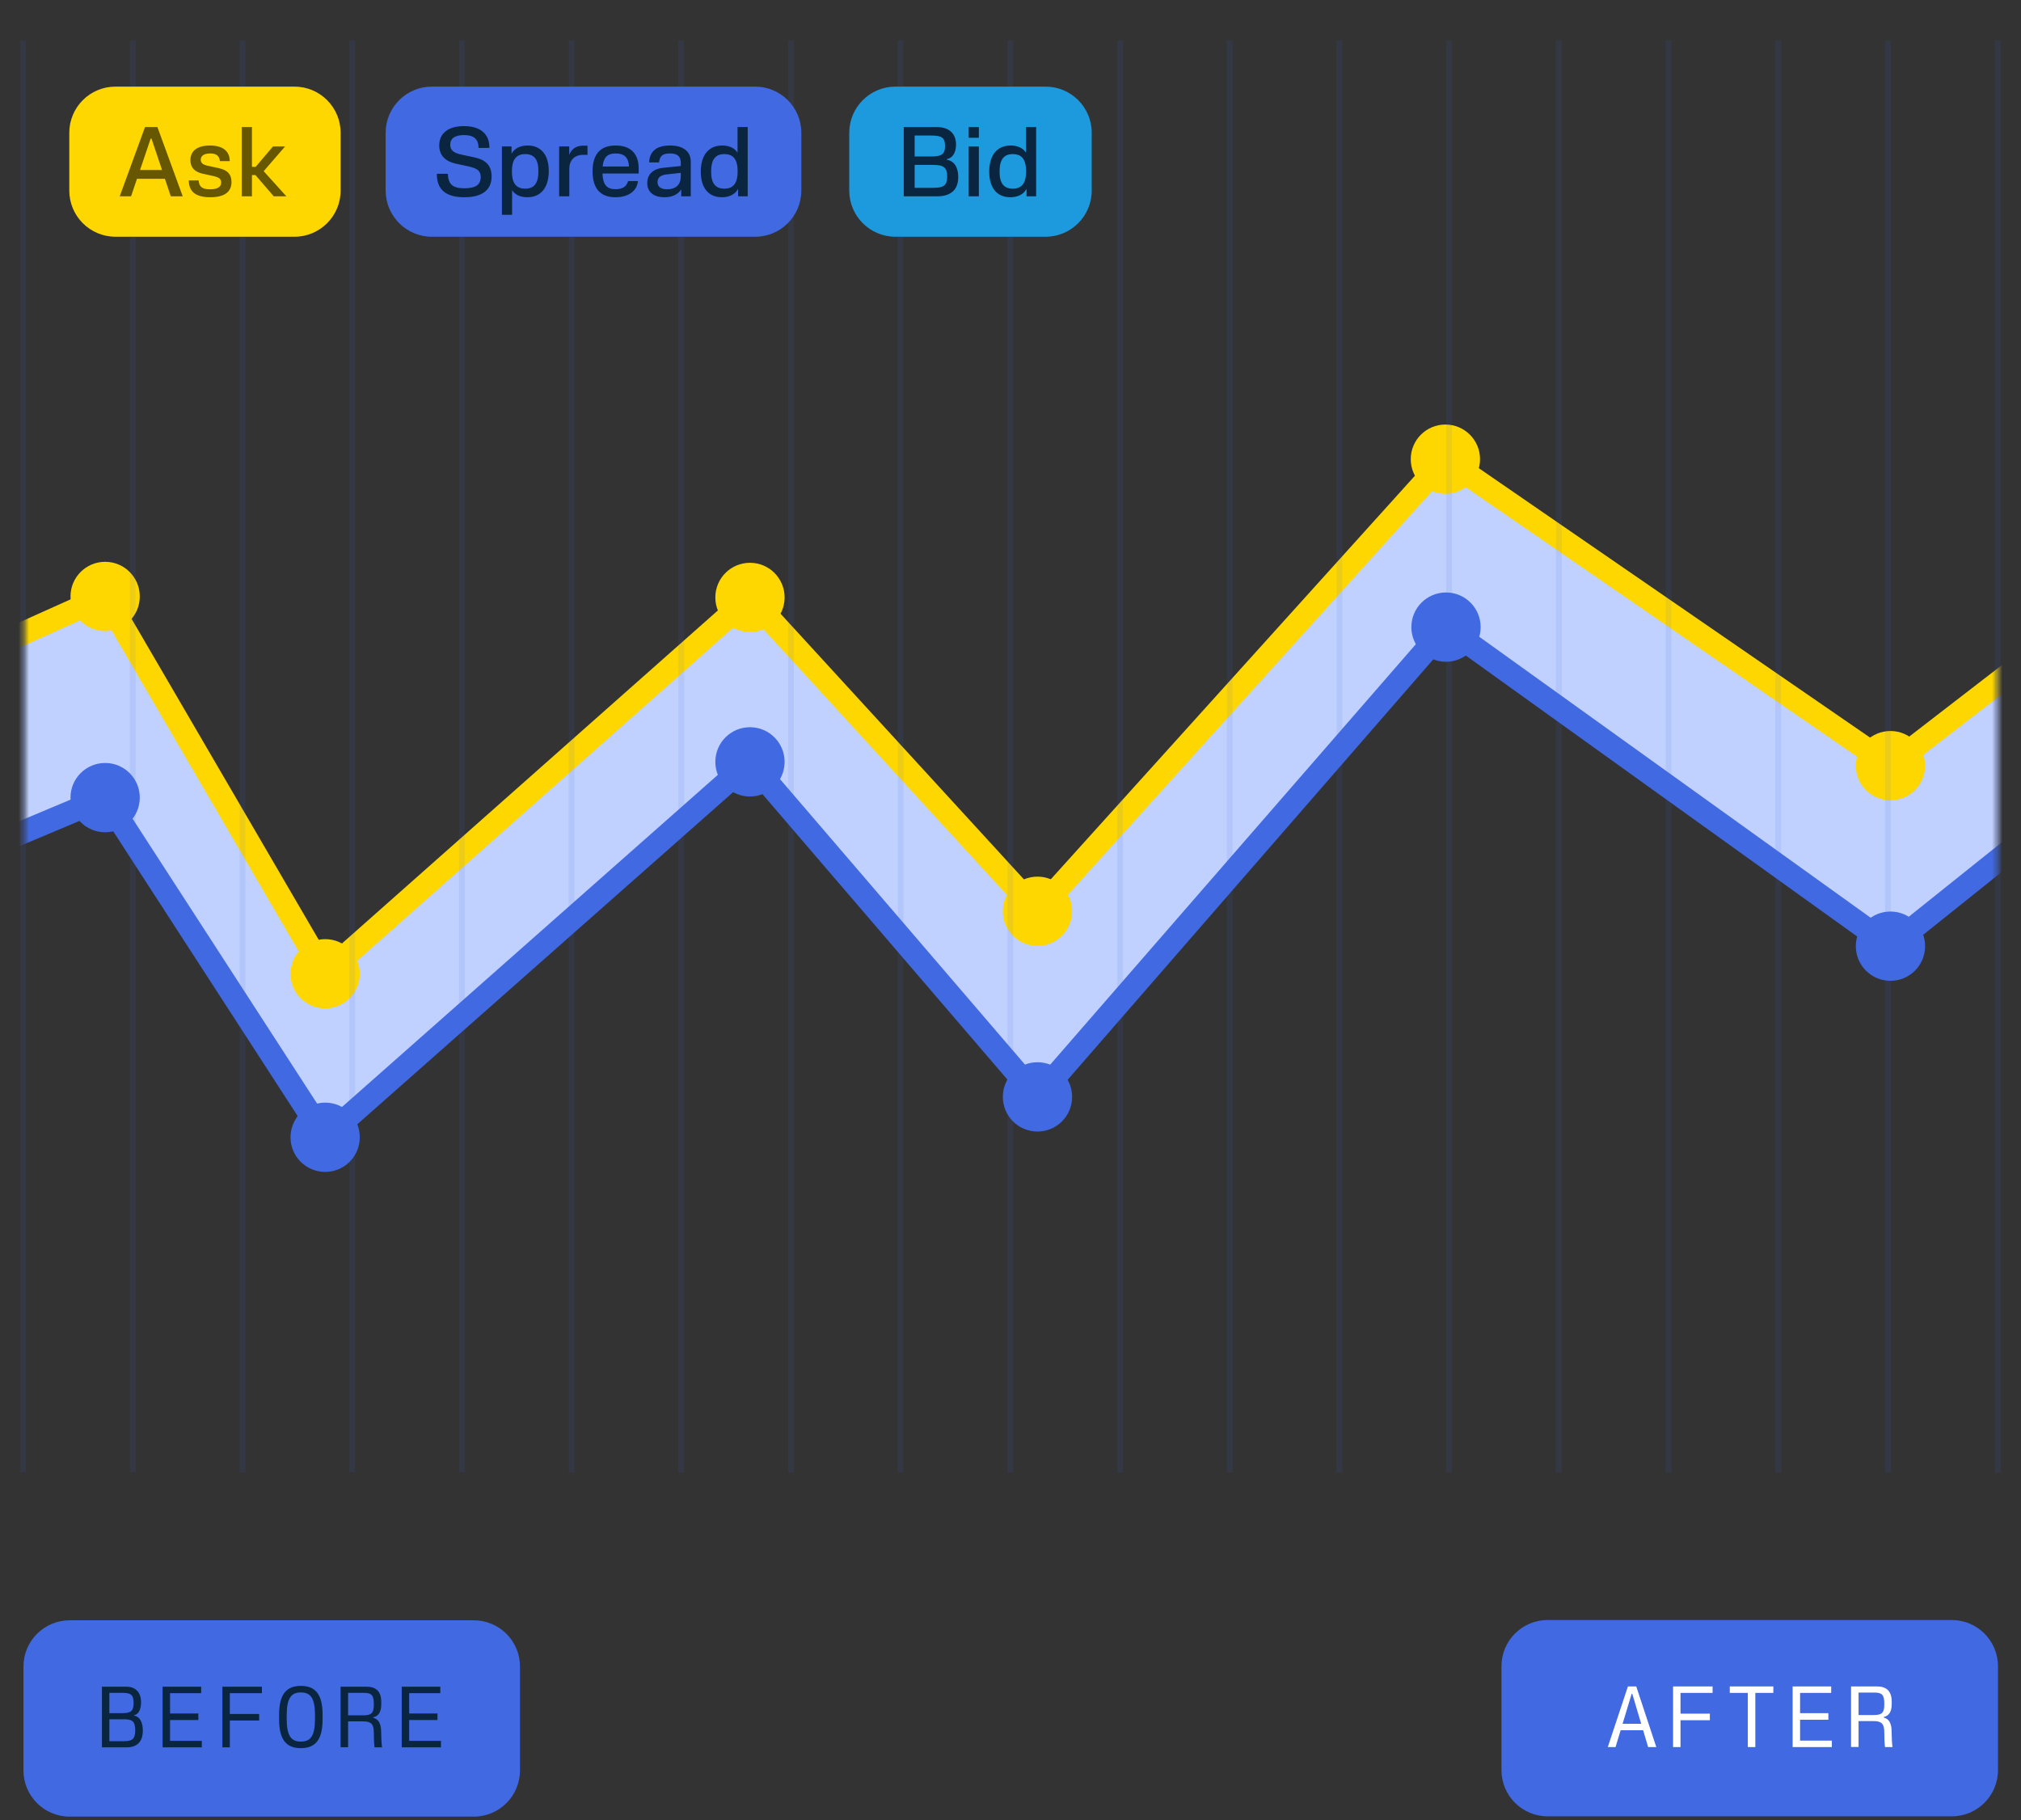 <svg width="382" height="344" viewBox="0 0 382 344" fill="none" xmlns="http://www.w3.org/2000/svg">
<rect x="0" y="0" width="382" height="344" fill="#333333" stroke="none"/>
<mask id="mask0_86_685" style="mask-type:luminance" maskUnits="userSpaceOnUse" x="-28" y="-21" width="438" height="328">
<path d="M-27.281 -20.734H409.225V306.642H-27.281V-20.734Z" fill="white"/>
</mask>
<g mask="url(#mask0_86_685)">
<mask id="mask1_86_685" style="mask-type:luminance" maskUnits="userSpaceOnUse" x="4" y="-21" width="374" height="329">
<path d="M4.639 -20.734V306.642L377.579 307.733V-19.643L4.639 -20.734Z" fill="white"/>
</mask>
<g mask="url(#mask1_86_685)">
<path d="M-172.555 -46.105L-90.094 162.151L19.875 112.721L61.46 184.03L141.757 112.906L196.098 172.219L273.202 86.78L357.325 144.697L433.713 85.764L515.079 45.287L578.509 -46.105V96.712L515.079 186.263L439.17 113.341L357.325 178.813L273.318 118.516L196.098 207.294L141.757 143.982L61.46 214.927L19.875 150.739L-54.062 181.801L-172.555 96.712V-46.105Z" fill="#C0D0FF"/>
<path d="M-54.062 181.801L19.874 150.739L-54.062 181.801Z" fill="#7BB7B0"/>
<path d="M-54.062 181.801L19.874 150.739" stroke="#4169E1" stroke-width="4.365"/>
<path d="M19.875 150.739L61.46 214.927L19.875 150.739Z" fill="#7BB7B0"/>
<path d="M19.875 150.739L61.46 214.927" stroke="#4169E1" stroke-width="4.365"/>
<path d="M61.459 214.927L141.756 143.982L61.459 214.927Z" fill="#7BB7B0"/>
<path d="M61.459 214.927L141.756 143.982" stroke="#4169E1" stroke-width="4.365"/>
<path d="M141.758 143.982L196.098 207.294L141.758 143.982Z" fill="#7BB7B0"/>
<path d="M141.758 143.982L196.098 207.294" stroke="#4169E1" stroke-width="4.365"/>
<path d="M196.098 207.294L273.317 118.516L196.098 207.294Z" fill="#7BB7B0"/>
<path d="M196.098 207.294L273.317 118.516" stroke="#4169E1" stroke-width="4.365"/>
<path d="M273.318 118.516L357.325 178.813L273.318 118.516Z" fill="#7BB7B0"/>
<path d="M273.318 118.516L357.325 178.813" stroke="#4169E1" stroke-width="4.365"/>
<path d="M357.324 178.813L439.169 113.341L357.324 178.813Z" fill="#7BB7B0"/>
<path d="M357.324 178.813L439.169 113.341" stroke="#4169E1" stroke-width="4.365"/>
<path d="M357.324 144.697L433.712 85.764L357.324 144.697Z" fill="#7BB7B0"/>
<path d="M357.324 144.697L433.712 85.764" stroke="#FFD700" stroke-width="4.365"/>
<path d="M273.203 86.78L357.325 144.697L273.203 86.78Z" fill="#7BB7B0"/>
<path d="M273.203 86.78L357.325 144.697" stroke="#FFD700" stroke-width="4.365"/>
<path d="M196.098 172.219L273.202 86.78L196.098 172.219Z" fill="#7BB7B0"/>
<path d="M196.098 172.219L273.202 86.78" stroke="#FFD700" stroke-width="4.365"/>
<path d="M141.758 112.906L196.098 172.219L141.758 112.906Z" fill="#7BB7B0"/>
<path d="M141.758 112.906L196.098 172.219" stroke="#FFD700" stroke-width="4.365"/>
<path d="M61.459 184.03L141.756 112.906L61.459 184.03Z" fill="#7BB7B0"/>
<path d="M61.459 184.03L141.756 112.906" stroke="#FFD700" stroke-width="4.365"/>
<path d="M19.875 112.721L61.46 184.03L19.875 112.721Z" fill="#7BB7B0"/>
<path d="M19.875 112.721L61.46 184.03" stroke="#FFD700" stroke-width="4.365"/>
<path d="M-90.094 162.151L19.875 112.721L-90.094 162.151Z" fill="#7BB7B0"/>
<path d="M-90.094 162.151L19.875 112.721" stroke="#FFD700" stroke-width="4.365"/>
<path d="M19.874 106.173C23.49 106.173 26.421 109.104 26.421 112.721C26.421 116.337 23.49 119.268 19.874 119.268C16.257 119.268 13.326 116.337 13.326 112.721C13.326 109.104 16.257 106.173 19.874 106.173Z" fill="#FFD700"/>
<path d="M61.46 177.482C65.076 177.482 68.007 180.413 68.007 184.03C68.007 187.646 65.076 190.577 61.46 190.577C57.843 190.577 54.912 187.646 54.912 184.03C54.912 180.413 57.843 177.482 61.46 177.482Z" fill="#FFD700"/>
<path d="M141.757 106.359C145.373 106.359 148.304 109.29 148.304 112.906C148.304 116.523 145.373 119.454 141.757 119.454C138.14 119.454 135.209 116.523 135.209 112.906C135.209 109.29 138.14 106.359 141.757 106.359Z" fill="#FFD700"/>
<path d="M196.098 165.671C199.715 165.671 202.646 168.602 202.646 172.219C202.646 175.835 199.715 178.766 196.098 178.766C192.482 178.766 189.551 175.835 189.551 172.219C189.551 168.602 192.482 165.671 196.098 165.671Z" fill="#FFD700"/>
<path d="M273.202 80.232C276.818 80.232 279.749 83.163 279.749 86.78C279.749 90.396 276.818 93.327 273.202 93.327C269.585 93.327 266.654 90.396 266.654 86.78C266.654 83.163 269.585 80.232 273.202 80.232Z" fill="#FFD700"/>
<path d="M357.325 138.149C360.941 138.149 363.872 141.08 363.872 144.696C363.872 148.313 360.941 151.244 357.325 151.244C353.708 151.244 350.777 148.313 350.777 144.696C350.777 141.08 353.708 138.149 357.325 138.149Z" fill="#FFD700"/>
<path d="M19.874 144.191C23.49 144.191 26.421 147.123 26.421 150.739C26.421 154.355 23.49 157.286 19.874 157.286C16.257 157.286 13.326 154.355 13.326 150.739C13.326 147.123 16.257 144.191 19.874 144.191Z" fill="#4169E1"/>
<path d="M61.46 208.38C65.076 208.38 68.007 211.311 68.007 214.927C68.007 218.544 65.076 221.475 61.46 221.475C57.843 221.475 54.912 218.544 54.912 214.927C54.912 211.311 57.843 208.38 61.46 208.38Z" fill="#4169E1"/>
<path d="M141.757 137.434C145.373 137.434 148.304 140.365 148.304 143.982C148.304 147.598 145.373 150.529 141.757 150.529C138.14 150.529 135.209 147.598 135.209 143.982C135.209 140.365 138.14 137.434 141.757 137.434Z" fill="#4169E1"/>
<path d="M196.098 200.747C199.715 200.747 202.646 203.678 202.646 207.294C202.646 210.91 199.715 213.842 196.098 213.842C192.482 213.842 189.551 210.91 189.551 207.294C189.551 203.678 192.482 200.747 196.098 200.747Z" fill="#4169E1"/>
<path d="M273.317 111.969C276.934 111.969 279.865 114.9 279.865 118.516C279.865 122.133 276.934 125.064 273.317 125.064C269.701 125.064 266.77 122.133 266.77 118.516C266.77 114.9 269.701 111.969 273.317 111.969Z" fill="#4169E1"/>
<path d="M357.325 172.266C360.941 172.266 363.872 175.197 363.872 178.813C363.872 182.43 360.941 185.361 357.325 185.361C353.708 185.361 350.777 182.43 350.777 178.813C350.777 175.197 353.708 172.266 357.325 172.266Z" fill="#4169E1"/>
</g>
</g>
<g opacity="0.1">
<path d="M3.82 7.639H4.912V278.269H3.82V7.639Z" fill="#4169E1"/>
<path d="M24.555 7.639H25.646V278.269H24.555V7.639Z" fill="#4169E1"/>
<path d="M45.289 7.639H46.38V278.269H45.289V7.639Z" fill="#4169E1"/>
<path d="M66.022 7.639H67.113V278.269H66.022V7.639Z" fill="#4169E1"/>
<path d="M86.756 7.639H87.847V278.269H86.756V7.639Z" fill="#4169E1"/>
<path d="M107.492 7.639H108.583V278.269H107.492V7.639Z" fill="#4169E1"/>
<path d="M128.225 7.639H129.316V278.269H128.225V7.639Z" fill="#4169E1"/>
<path d="M148.959 7.639H150.05V278.269H148.959V7.639Z" fill="#4169E1"/>
<path d="M169.693 7.639H170.785V278.269H169.693V7.639Z" fill="#4169E1"/>
<path d="M190.428 7.639H191.519V278.269H190.428V7.639Z" fill="#4169E1"/>
<path d="M211.162 7.639H212.253V278.269H211.162V7.639Z" fill="#4169E1"/>
<path d="M231.896 7.639H232.988V278.269H231.896V7.639Z" fill="#4169E1"/>
<path d="M252.629 7.639H253.72V278.269H252.629V7.639Z" fill="#4169E1"/>
<path d="M273.363 7.639H274.455V278.269H273.363V7.639Z" fill="#4169E1"/>
<path d="M294.098 7.639H295.189V278.269H294.098V7.639Z" fill="#4169E1"/>
<path d="M314.832 7.639H315.923V278.269H314.832V7.639Z" fill="#4169E1"/>
<path d="M335.564 7.639H336.656V278.269H335.564V7.639Z" fill="#4169E1"/>
<path d="M356.299 7.639H357.39V278.269H356.299V7.639Z" fill="#4169E1"/>
<path d="M377.033 7.639H378.124V278.269H377.033V7.639Z" fill="#4169E1"/>
</g>
<path d="M21.826 16.369H55.655C60.476 16.369 64.385 20.277 64.385 25.099V36.011C64.385 40.832 60.476 44.741 55.655 44.741H21.826C17.005 44.741 13.096 40.832 13.096 36.011V25.099C13.096 20.277 17.005 16.369 21.826 16.369Z" fill="#FFD700"/>
<path d="M22.629 37.102L27.413 24.007H29.753L34.537 37.102H32.284L31.167 33.785H25.894L24.776 37.102H22.629ZM26.47 32.126H30.626L28.635 26.19H28.478L26.47 32.126ZM39.725 37.277C37.018 37.277 35.709 36.247 35.674 34.099H37.542C37.612 35.286 38.24 35.775 39.69 35.775C41.104 35.775 41.802 35.339 41.802 34.483C41.802 33.837 41.436 33.523 40.371 33.279L38.363 32.842C36.774 32.493 35.988 31.655 35.988 30.276C35.988 28.494 37.315 27.499 39.69 27.499C42.064 27.499 43.426 28.529 43.426 30.45H41.575C41.453 29.455 40.894 29.001 39.742 29.001C38.59 29.001 37.944 29.437 37.944 30.188C37.944 30.782 38.328 31.114 39.253 31.323L41.418 31.794C43.025 32.144 43.758 32.982 43.758 34.379C43.758 36.299 42.396 37.277 39.725 37.277ZM51.742 37.102L48.284 33.087H47.621V37.102H45.7V24.007H47.621V31.533H48.319L51.602 27.674H53.889L49.838 32.353L54.134 37.102H51.742Z" fill="#675700"/>
<path d="M81.625 16.369H142.735C147.556 16.369 151.465 20.277 151.465 25.099V36.011C151.465 40.832 147.556 44.741 142.735 44.741H81.625C76.803 44.741 72.894 40.832 72.894 36.011V25.099C72.894 20.277 76.803 16.369 81.625 16.369Z" fill="#4169E1"/>
<path d="M87.754 37.277C84.262 37.277 82.551 35.81 82.569 32.842H84.646C84.716 34.833 85.572 35.583 87.772 35.583C89.884 35.583 90.862 34.92 90.862 33.453C90.862 32.336 90.286 31.829 88.557 31.445L86.13 30.922C84.088 30.468 83.022 29.28 83.022 27.482C83.022 25.177 84.734 23.833 87.702 23.833C90.81 23.833 92.538 25.334 92.503 27.953H90.46C90.443 26.295 89.57 25.526 87.702 25.526C85.991 25.526 85.1 26.137 85.1 27.36C85.1 28.355 85.711 28.896 87.178 29.21L89.71 29.752C91.892 30.223 92.922 31.375 92.922 33.331C92.922 35.915 91.124 37.277 87.754 37.277ZM94.872 40.594V27.674H96.688V29.053C97.23 28.058 98.33 27.499 99.744 27.499C102.223 27.499 103.725 29.21 103.725 32.336C103.725 35.461 102.223 37.277 99.674 37.277C98.382 37.277 97.334 36.806 96.793 35.933V40.594H94.872ZM96.758 32.388C96.758 34.658 97.579 35.653 99.272 35.653C100.984 35.653 101.769 34.623 101.769 32.353C101.769 30.136 100.984 29.123 99.272 29.123C97.561 29.123 96.758 30.171 96.758 32.388ZM105.687 37.102V27.674H107.59V29.28C107.887 28.495 108.603 27.534 110.139 27.534H111.047V29.263H110.209C108.533 29.263 107.607 30.363 107.607 31.864V37.102H105.687ZM116.336 37.277C113.456 37.277 112.006 35.601 112.006 32.388C112.006 29.158 113.456 27.499 116.354 27.499C119.2 27.499 120.719 29.036 120.719 31.847V32.79H113.875C113.962 34.885 114.66 35.758 116.354 35.758C117.628 35.758 118.449 35.269 118.711 34.221H120.579C120.405 36.107 118.763 37.277 116.336 37.277ZM113.909 31.463H118.886C118.816 29.769 117.995 29.001 116.389 29.001C114.8 29.001 114.084 29.734 113.909 31.463ZM125.607 37.277C123.564 37.277 122.342 36.299 122.342 34.588C122.342 32.929 123.459 31.882 125.415 31.707L128.68 31.375V30.782C128.68 29.542 128.051 29.001 126.619 29.001C125.257 29.001 124.681 29.472 124.577 30.695H122.708C122.761 28.599 124.123 27.499 126.619 27.499C129.134 27.499 130.565 28.599 130.565 30.555V37.102H128.767V35.793C128.156 36.753 127.056 37.277 125.607 37.277ZM124.28 34.413C124.28 35.322 124.943 35.775 126.113 35.775C127.754 35.775 128.68 34.867 128.68 33.349V32.667L125.973 32.964C124.838 33.104 124.28 33.575 124.28 34.413ZM139.513 37.102V35.688C138.989 36.701 137.871 37.277 136.44 37.277C133.978 37.277 132.459 35.566 132.459 32.441C132.459 29.315 133.96 27.499 136.509 27.499C137.819 27.499 138.884 27.988 139.408 28.861V24.007H141.328V37.102H139.513ZM134.414 32.423C134.414 34.641 135.217 35.653 136.911 35.653C138.622 35.653 139.425 34.606 139.425 32.388C139.425 30.118 138.605 29.123 136.911 29.123C135.217 29.123 134.414 30.153 134.414 32.423Z" fill="#0A2540"/>
<path d="M169.252 16.369H197.624C202.446 16.369 206.354 20.277 206.354 25.099V36.011C206.354 40.832 202.446 44.741 197.624 44.741H169.252C164.43 44.741 160.521 40.832 160.521 36.011V25.099C160.521 20.277 164.43 16.369 169.252 16.369Z" fill="#1D9ADD"/>
<path d="M170.822 37.102V24.007H177.021C179.413 24.007 180.705 25.247 180.705 27.342C180.705 28.844 180.041 29.891 178.976 30.066V30.188C180.338 30.415 181.124 31.602 181.124 33.453C181.124 35.88 179.709 37.102 177.108 37.102H170.822ZM172.883 35.496H176.41C178.417 35.496 179.029 35.007 179.029 33.331C179.029 31.707 178.417 31.166 176.41 31.166H172.883V35.496ZM172.883 29.577H175.99C178.033 29.577 178.627 29.106 178.627 27.604C178.627 26.05 178.051 25.614 176.025 25.614H172.883V29.577ZM183.096 37.102V27.674H185.016V37.102H183.096ZM183.096 26.033V24.007H185.016V26.033H183.096ZM194.031 37.102V35.688C193.507 36.701 192.39 37.277 190.958 37.277C188.496 37.277 186.977 35.566 186.977 32.441C186.977 29.315 188.479 27.499 191.028 27.499C192.338 27.499 193.403 27.988 193.926 28.861V24.007H195.847V37.102H194.031ZM188.933 32.423C188.933 34.641 189.736 35.653 191.43 35.653C193.141 35.653 193.944 34.606 193.944 32.388C193.944 30.118 193.123 29.123 191.43 29.123C189.736 29.123 188.933 30.153 188.933 32.423Z" fill="#0A2540"/>
<path d="M13.166 306.213H89.554C94.375 306.213 98.284 310.122 98.284 314.943V334.585C98.284 339.406 94.375 343.315 89.554 343.315H13.166C8.344 343.315 4.436 339.406 4.436 334.585V314.943C4.436 310.122 8.344 306.213 13.166 306.213Z" fill="#4169E1"/>
<path d="M19.268 330.22H23.973C25.898 330.22 26.998 329.166 26.998 327.043C26.998 325.393 26.341 324.384 25.379 324.232V324.125C26.188 324.002 26.662 323.025 26.662 321.726C26.662 319.877 25.684 318.762 23.881 318.762H19.268V330.22ZM20.673 329.059V324.919H23.545C25.073 324.919 25.562 325.408 25.562 326.997C25.562 328.586 25.043 329.059 23.5 329.059H20.673ZM20.673 323.758V319.923H23.209C24.737 319.923 25.256 320.336 25.256 321.833C25.256 323.33 24.737 323.758 23.194 323.758H20.673ZM30.736 330.22H38.145V328.998H32.141V325.056H37.488V323.819H32.141V319.984H38.023V318.762H30.736V330.22ZM42.036 330.22H43.441V325.148H48.987V323.911H43.441V319.984H49.506V318.762H42.036V330.22ZM56.865 329.136C55.016 329.136 54.191 328.036 54.191 324.812V324.201C54.191 320.947 55.016 319.847 56.865 319.847C58.729 319.847 59.538 320.932 59.538 324.201V324.812C59.538 328.051 58.729 329.136 56.865 329.136ZM52.755 324.965C52.755 328.845 54.176 330.373 56.865 330.373C59.554 330.373 60.974 328.845 60.974 324.965V324.048C60.974 320.137 59.569 318.609 56.865 318.609C54.176 318.609 52.755 320.152 52.755 324.048V324.965ZM64.376 330.205H65.797V325.316H68.638C70.12 325.316 70.655 325.82 70.655 327.363C70.655 327.898 70.686 329.579 70.793 330.22H72.213C72.122 329.716 72.045 328.356 72.045 327.394C72.045 325.82 71.618 324.904 70.548 324.644V324.537C71.526 324.338 72.061 323.559 72.061 322.093V321.634C72.061 319.664 71.083 318.762 69.28 318.762H64.376V330.205ZM65.797 324.17V319.923H68.776C70.151 319.923 70.655 320.32 70.655 321.894V322.215C70.655 323.834 70.12 324.17 68.623 324.17H65.797ZM75.936 330.22H83.345V328.998H77.341V325.056H82.688V323.819H77.341V319.984H83.223V318.762H75.936V330.22Z" fill="#0A2540"/>
<path d="M292.529 306.158H368.917C373.738 306.158 377.647 310.067 377.647 314.888V334.531C377.647 339.352 373.738 343.261 368.917 343.261H292.529C287.708 343.261 283.799 339.352 283.799 334.531V314.888C283.799 310.067 287.708 306.158 292.529 306.158Z" fill="#4169E1"/>
<path d="M303.898 330.166H305.365L306.328 326.988H310.575L311.522 330.166H313.065L309.276 318.708H307.703L303.898 330.166ZM306.694 325.766L308.405 320.113H308.528L310.208 325.766H306.694ZM316.237 330.166H317.643V325.094H323.189V323.856H317.643V319.93H323.708V318.708H316.237V330.166ZM330.364 330.166H331.784V319.93H335.191V318.708H326.957V319.93H330.364V330.166ZM338.837 330.166H346.247V328.943H340.243V325.002H345.59V323.764H340.243V319.93H346.125V318.708H338.837V330.166ZM349.878 330.15H351.298V325.262H354.14C355.622 325.262 356.157 325.766 356.157 327.309C356.157 327.843 356.187 329.524 356.294 330.166H357.715C357.623 329.662 357.547 328.302 357.547 327.339C357.547 325.766 357.119 324.849 356.05 324.589V324.482C357.028 324.284 357.562 323.505 357.562 322.038V321.58C357.562 319.609 356.584 318.708 354.782 318.708H349.878V330.15ZM351.298 324.116V319.869H354.278C355.653 319.869 356.157 320.266 356.157 321.839V322.16C356.157 323.78 355.622 324.116 354.125 324.116H351.298Z" fill="white"/>
</svg>
